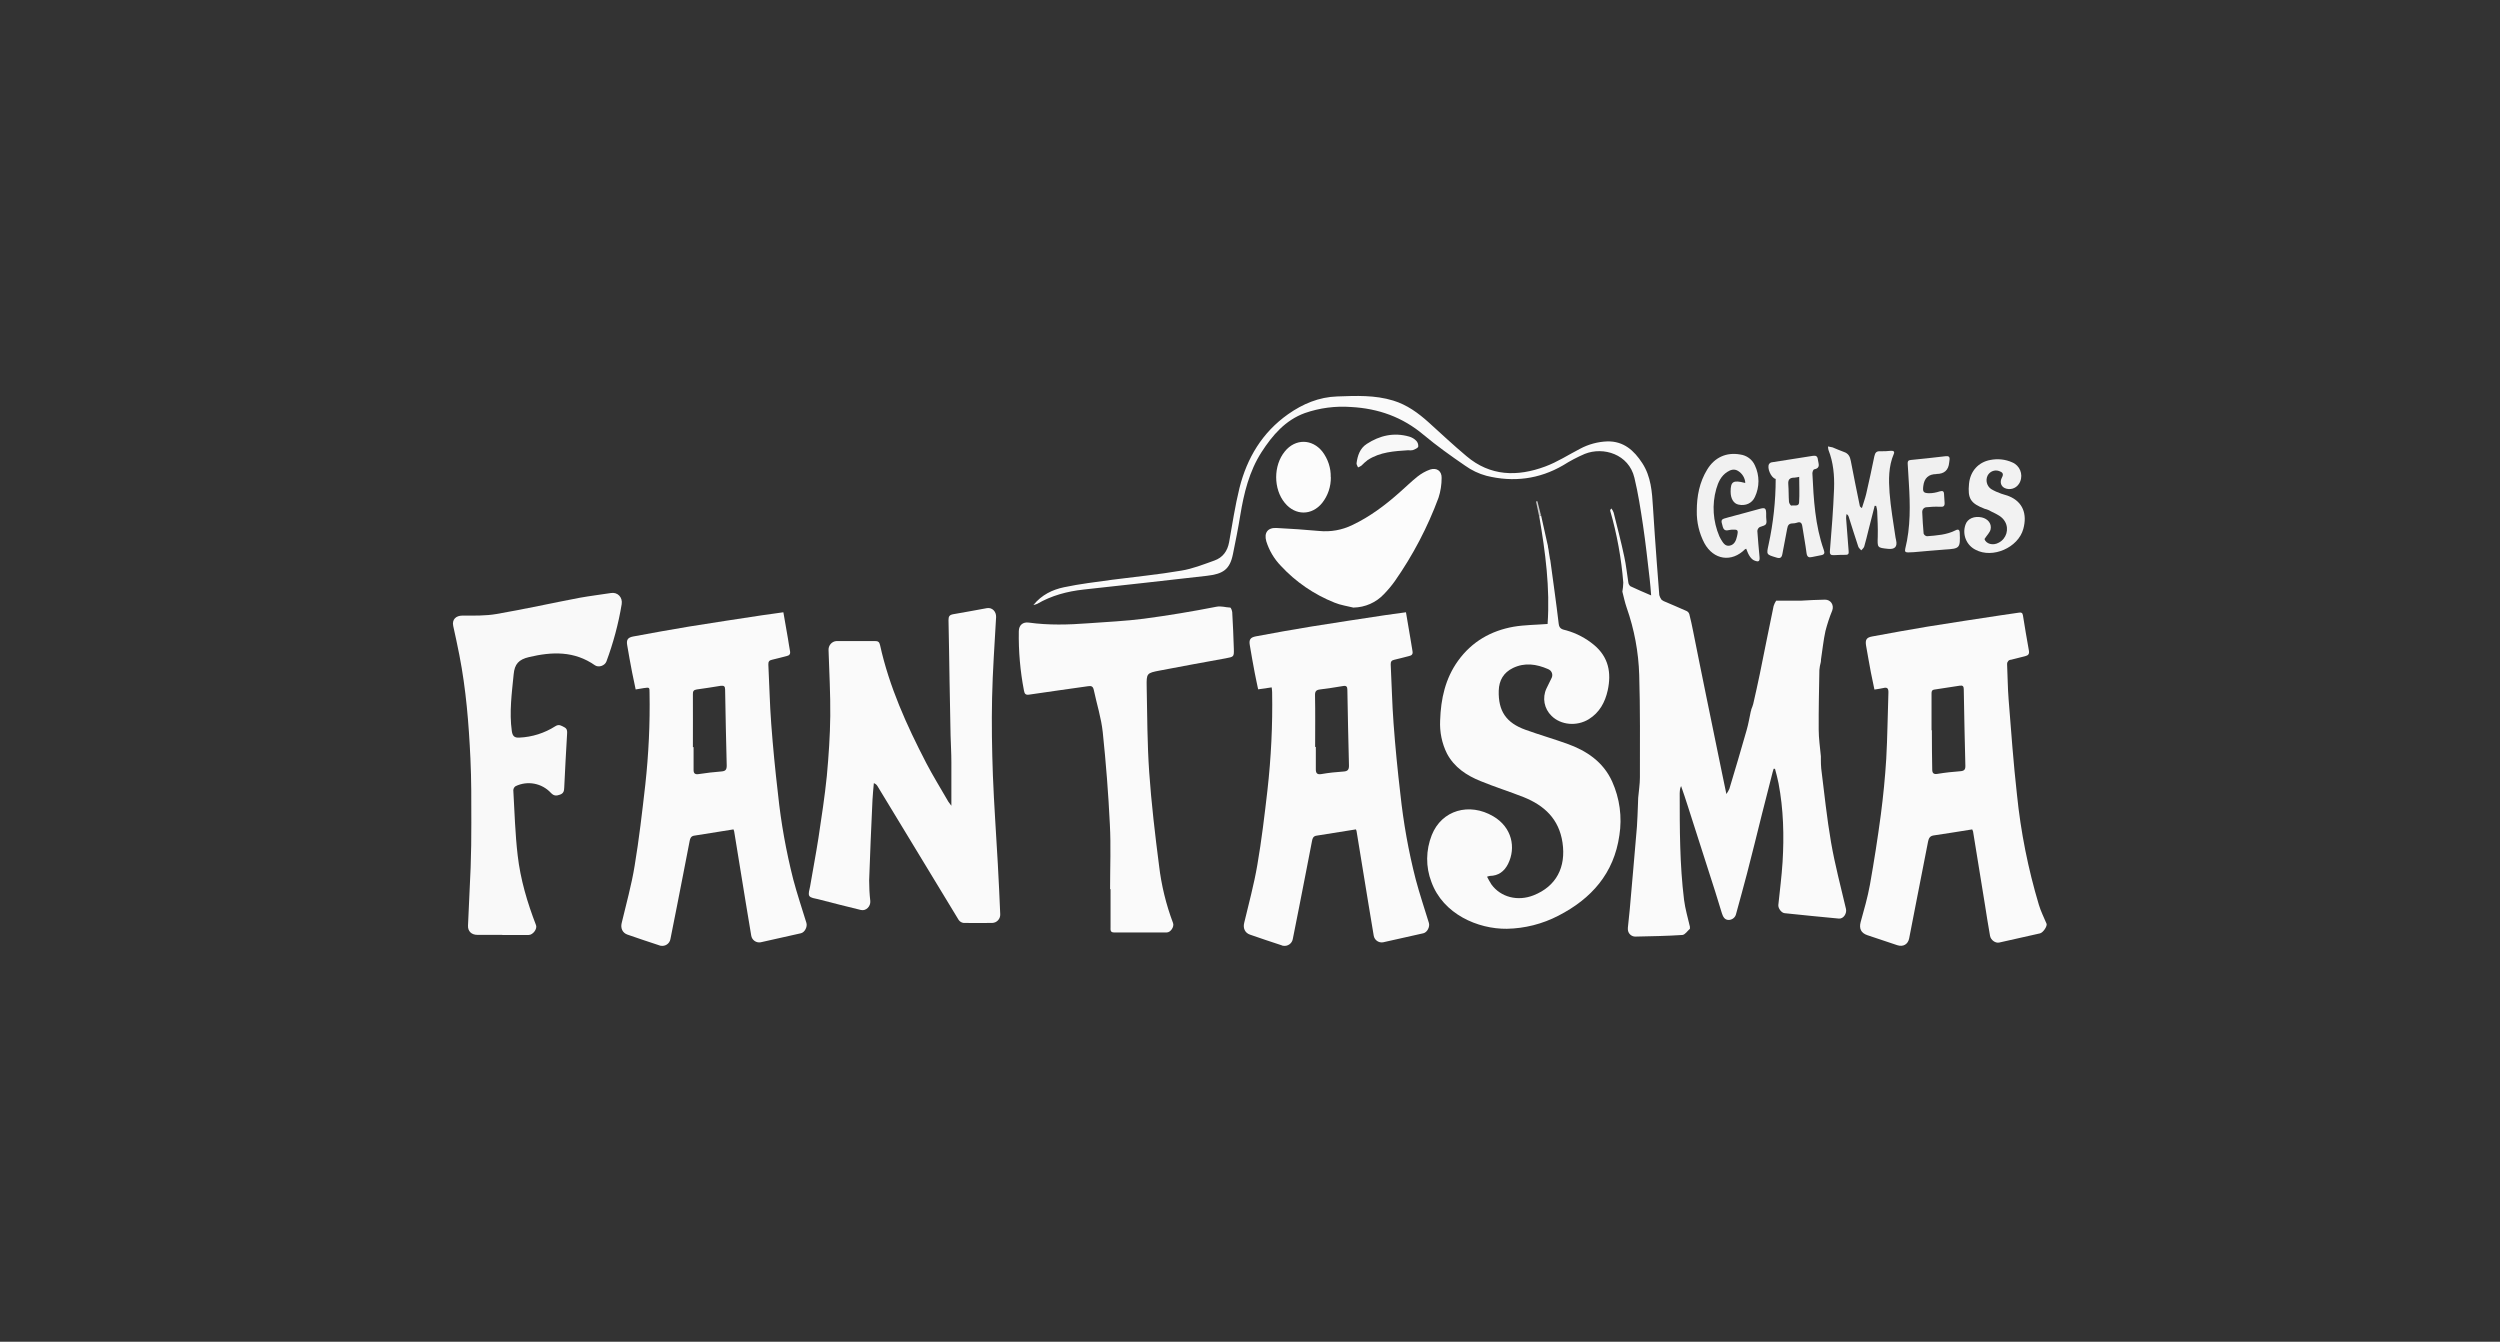 <svg width="218" height="117" viewBox="0 0 218 117" fill="none" xmlns="http://www.w3.org/2000/svg">
<rect x="0" y="0" width="218" height="117" fill="#333333" stroke="none"/>
<g clip-path="url(#clip0_912_25)">
<path d="M152.69 62C152.69 61.95 152.71 61.9 152.72 61.84C152.78 61.69 152.84 61.54 152.88 61.39C153.08 60.51 153.28 59.63 153.46 58.75C153.86 56.78 154.25 54.81 154.66 52.84C154.71 52.68 154.79 52.52 154.88 52.38H157.02C157.72 52.34 158.43 52.3 159.13 52.29C159.64 52.28 159.95 52.76 159.77 53.24C159.53 53.82 159.34 54.41 159.18 55.02C159 55.84 158.92 56.68 158.79 57.51C158.79 57.59 158.79 57.67 158.77 57.75C158.71 57.97 158.67 58.19 158.65 58.42C158.62 60.15 158.58 61.88 158.59 63.61C158.59 64.39 158.71 65.17 158.78 65.95V66.28C158.78 66.52 158.79 66.77 158.81 67.01C159.08 69.17 159.3 71.33 159.67 73.47C160.01 75.42 160.52 77.34 160.97 79.26C161.06 79.65 160.75 80.14 160.35 80.1C158.77 79.95 157.2 79.8 155.62 79.63C155.33 79.6 155.05 79.2 155.07 78.92C155.2 77.67 155.36 76.42 155.44 75.17C155.58 72.87 155.52 70.57 155.09 68.31C155.01 67.88 154.89 67.46 154.78 67.04H154.66C154.63 67.15 154.6 67.25 154.57 67.35C154.26 68.57 153.95 69.79 153.64 71C153.21 72.72 152.79 74.45 152.34 76.17C152.04 77.35 151.7 78.51 151.39 79.68C151.33 79.99 151.06 80.21 150.75 80.22C150.38 80.22 150.25 79.94 150.15 79.64C149.95 79.02 149.77 78.39 149.57 77.76C148.77 75.25 147.96 72.74 147.16 70.24C147 69.7 146.8 69.17 146.59 68.54C146.55 68.63 146.52 68.72 146.5 68.81C146.48 68.93 146.48 69.05 146.47 69.18C146.47 72.28 146.47 75.39 146.85 78.47C146.95 79.26 147.18 80.03 147.36 80.81V80.99C147.14 81.18 146.94 81.51 146.7 81.53C145.35 81.62 144 81.64 142.65 81.67C142.29 81.7 141.97 81.42 141.95 81.06C141.95 81.01 141.95 80.95 141.95 80.9C142 80.38 142.06 79.87 142.11 79.35C142.32 76.93 142.54 74.51 142.74 72.09C142.79 71.43 142.8 70.79 142.83 70.14L142.85 69.57C142.9 68.98 143 68.38 143 67.79C143 64.81 143.03 61.83 142.94 58.86C142.88 56.86 142.51 54.88 141.85 53C141.69 52.54 141.59 52.06 141.47 51.59C141.52 51.33 141.54 51.07 141.55 50.8C141.38 48.68 141 46.58 140.41 44.54C140.4 44.49 140.41 44.44 140.52 44.34C140.6 44.45 140.66 44.57 140.71 44.7C141.03 45.99 141.37 47.27 141.64 48.56C141.8 49.29 141.87 50.04 141.99 50.78C142 50.91 142.07 51.03 142.17 51.12C142.73 51.39 143.31 51.63 143.98 51.92C143.93 51.37 143.91 50.92 143.85 50.47C143.67 48.91 143.5 47.35 143.27 45.8C143.06 44.41 142.85 43.02 142.52 41.66C142.03 39.6 139.81 38.93 138.19 39.58C137.54 39.86 136.91 40.19 136.31 40.57C134.22 41.79 131.96 42.07 129.62 41.49C128.95 41.31 128.32 41.01 127.75 40.6C126.51 39.75 125.29 38.88 124.14 37.92C122.3 36.37 120.2 35.62 117.81 35.49C116.45 35.39 115.07 35.57 113.78 36.02C112.08 36.64 110.96 37.95 110.01 39.42C108.93 41.1 108.47 43 108.15 44.94C107.97 46.07 107.74 47.2 107.51 48.33C107.24 49.67 106.64 50.05 105.24 50.21C101.66 50.62 98.07 51.02 94.48 51.41C93.05 51.57 91.69 51.93 90.44 52.66C90.33 52.7 90.22 52.74 90.11 52.76C90.84 51.86 91.78 51.42 92.77 51.21C94.17 50.91 95.6 50.75 97.02 50.55C99.02 50.29 101.02 50.1 103 49.76C103.99 49.6 104.94 49.22 105.89 48.88C106.63 48.62 107.04 48.05 107.18 47.27C107.46 45.7 107.7 44.11 108.08 42.56C108.74 39.93 110.07 37.71 112.32 36.12C113.6 35.22 115.01 34.62 116.61 34.57C118.25 34.51 119.89 34.44 121.49 34.93C122.7 35.3 123.68 36.02 124.6 36.85C125.69 37.84 126.75 38.83 127.87 39.77C129.95 41.54 132.32 41.58 134.74 40.68C135.8 40.29 136.76 39.66 137.77 39.14C138.51 38.74 139.33 38.52 140.16 38.49C141.58 38.46 142.49 39.28 143.21 40.39C143.97 41.56 144.06 42.9 144.14 44.24C144.24 45.84 144.35 47.43 144.47 49.03C144.54 49.99 144.61 50.94 144.69 51.89C144.73 52.03 144.79 52.17 144.88 52.29C144.94 52.34 145.01 52.38 145.08 52.42C145.74 52.71 146.41 52.98 147.07 53.28C147.19 53.34 147.27 53.43 147.31 53.56C147.44 54.05 147.54 54.55 147.64 55.04C148.01 56.87 148.37 58.71 148.75 60.54C149.2 62.73 149.65 64.92 150.1 67.12C150.24 67.78 150.37 68.45 150.54 69.24C150.64 69.1 150.73 68.95 150.8 68.79C151.31 67.09 151.82 65.39 152.3 63.69C152.46 63.15 152.55 62.58 152.67 62.03L152.69 62Z" fill="#FAFAFA"/>
<path d="M63.98 72.32C62.82 72.51 61.68 72.69 60.53 72.87C60.26 72.91 60.18 73.1 60.14 73.32C59.95 74.3 59.76 75.28 59.57 76.26C59.2 78.14 58.84 80.02 58.46 81.89C58.39 82.28 58.02 82.54 57.62 82.47C57.57 82.47 57.53 82.45 57.48 82.43C56.56 82.13 55.64 81.82 54.72 81.5C54.28 81.35 54.1 80.94 54.21 80.49C54.6 78.83 55.07 77.18 55.34 75.5C55.73 73.16 56 70.79 56.27 68.43C56.56 65.77 56.69 63.09 56.64 60.41C56.64 59.93 56.64 59.93 56.15 60C56.03 60.02 55.91 60.04 55.79 60.06L55.43 60.12C55.32 59.61 55.22 59.12 55.12 58.63C54.97 57.84 54.82 57.05 54.69 56.25C54.61 55.78 54.75 55.59 55.22 55.5C56.83 55.2 58.45 54.91 60.06 54.64C62.19 54.29 64.33 53.98 66.46 53.65C67.06 53.56 67.67 53.49 68.31 53.39C68.45 54.18 68.58 54.93 68.71 55.69C68.77 56.05 68.82 56.42 68.89 56.78C68.94 57.04 68.83 57.16 68.59 57.21C68.16 57.31 67.75 57.44 67.32 57.53C67.07 57.58 66.99 57.7 67 57.95C67.09 59.67 67.12 61.39 67.25 63.1C67.4 65.14 67.6 67.18 67.84 69.22C68.1 71.74 68.55 74.23 69.17 76.68C69.51 77.96 69.93 79.21 70.32 80.48C70.42 80.81 70.18 81.3 69.84 81.38C68.67 81.65 67.49 81.91 66.32 82.17C65.94 82.23 65.58 81.98 65.51 81.6C65.35 80.66 65.2 79.71 65.04 78.77C64.7 76.68 64.36 74.59 64.02 72.5C64 72.43 63.98 72.36 63.95 72.29L63.98 72.32ZM60.42 65.15H60.48V67.15C60.48 67.45 60.62 67.55 60.93 67.5C61.59 67.4 62.25 67.32 62.92 67.27C63.27 67.24 63.37 67.11 63.37 66.76C63.31 64.55 63.27 62.34 63.23 60.13C63.23 59.85 63.13 59.77 62.86 59.8C62.16 59.91 61.46 60.03 60.76 60.12C60.48 60.16 60.41 60.28 60.42 60.55C60.43 62.09 60.42 63.62 60.42 65.15Z" fill="#FAFAFA"/>
<path d="M118.25 72.32C117.09 72.51 115.94 72.69 114.8 72.87C114.52 72.91 114.45 73.1 114.41 73.32L113.84 76.26C113.47 78.14 113.11 80.02 112.73 81.89C112.66 82.28 112.28 82.54 111.89 82.47C111.84 82.47 111.8 82.45 111.76 82.43C110.84 82.13 109.92 81.82 109 81.5C108.56 81.35 108.38 80.94 108.49 80.49C108.89 78.8 109.35 77.13 109.64 75.42C110.01 73.27 110.27 71.09 110.52 68.92C110.84 66.08 110.98 63.23 110.93 60.37C110.93 60.24 110.91 60.11 110.89 59.94L109.71 60.11C109.61 59.62 109.5 59.14 109.41 58.66C109.26 57.85 109.11 57.05 108.98 56.24C108.9 55.77 109.04 55.58 109.51 55.49C111.11 55.19 112.71 54.9 114.31 54.64C116.47 54.29 118.63 53.97 120.79 53.64C121.38 53.55 121.98 53.48 122.6 53.39C122.74 54.18 122.87 54.93 122.99 55.69C123.05 56.05 123.11 56.42 123.17 56.78C123.22 57.04 123.11 57.16 122.86 57.21C122.43 57.31 122.02 57.44 121.59 57.53C121.34 57.58 121.26 57.7 121.27 57.95C121.36 59.67 121.39 61.39 121.52 63.1C121.67 65.14 121.87 67.18 122.11 69.22C122.38 71.74 122.82 74.23 123.45 76.68C123.79 77.96 124.21 79.21 124.6 80.48C124.7 80.81 124.46 81.3 124.12 81.38C122.95 81.65 121.77 81.91 120.6 82.17C120.22 82.23 119.86 81.98 119.79 81.6C119.63 80.66 119.48 79.71 119.32 78.77C118.98 76.67 118.64 74.56 118.29 72.46C118.27 72.4 118.25 72.35 118.23 72.3L118.25 72.32ZM114.69 65.13H114.74V67.1C114.74 67.42 114.86 67.56 115.22 67.5C115.85 67.39 116.49 67.32 117.13 67.28C117.51 67.26 117.64 67.13 117.63 66.74C117.57 64.55 117.53 62.35 117.49 60.15C117.49 59.89 117.41 59.77 117.13 59.82C116.46 59.93 115.78 60.04 115.11 60.12C114.77 60.16 114.66 60.28 114.67 60.64C114.7 62.13 114.68 63.63 114.68 65.13H114.69Z" fill="#FAFAFA"/>
<path d="M172 72.32C170.85 72.5 169.73 72.69 168.61 72.85C168.28 72.9 168.19 73.1 168.13 73.37C167.78 75.19 167.42 77.02 167.06 78.84C166.87 79.83 166.68 80.83 166.48 81.82C166.38 82.35 165.95 82.59 165.44 82.42C164.57 82.13 163.71 81.84 162.84 81.55C162.27 81.36 162.1 80.96 162.25 80.4C162.55 79.32 162.86 78.24 163.06 77.14C163.42 75.11 163.74 73.07 164.01 71.03C164.22 69.42 164.38 67.8 164.48 66.18C164.59 64.26 164.6 62.33 164.67 60.41C164.68 60.04 164.59 59.9 164.21 60C163.98 60.06 163.73 60.08 163.45 60.13C163.34 59.62 163.24 59.13 163.14 58.63C163 57.85 162.85 57.07 162.72 56.29C162.64 55.78 162.76 55.59 163.25 55.5C164.86 55.2 166.48 54.91 168.09 54.64C170.22 54.29 172.36 53.98 174.49 53.65C175.02 53.57 175.55 53.5 176.07 53.42C176.27 53.39 176.36 53.44 176.4 53.66C176.56 54.69 176.74 55.71 176.92 56.73C176.97 57.03 176.87 57.15 176.59 57.22C176.18 57.31 175.77 57.44 175.36 57.53C175.17 57.53 175.02 57.7 175.02 57.89C175.02 57.91 175.02 57.93 175.02 57.95C175.07 58.96 175.07 59.97 175.15 60.98C175.37 63.76 175.57 66.54 175.88 69.3C176.21 72.55 176.85 75.76 177.79 78.9C177.96 79.47 178.23 80 178.46 80.55C178.54 80.75 178.17 81.32 177.89 81.39C176.7 81.66 175.52 81.93 174.33 82.19C174 82.26 173.6 81.98 173.53 81.6C173.37 80.68 173.22 79.77 173.08 78.85C172.74 76.73 172.39 74.62 172.05 72.5C172.03 72.43 172 72.37 171.97 72.31L172 72.32ZM168.43 63.68H168.46V63.92C168.46 64.99 168.47 66.05 168.49 67.11C168.49 67.42 168.62 67.54 168.96 67.48C169.62 67.37 170.28 67.3 170.95 67.25C171.28 67.22 171.39 67.11 171.38 66.77C171.32 64.55 171.28 62.32 171.24 60.1C171.24 59.85 171.15 59.75 170.9 59.79C170.16 59.91 169.42 60.02 168.68 60.13C168.43 60.17 168.43 60.32 168.43 60.51C168.43 61.56 168.43 62.61 168.43 63.66V63.68Z" fill="#FAFAFA"/>
<path d="M135.18 48.8C135.43 50.67 135.7 52.53 135.92 54.4C135.97 54.87 136.29 54.89 136.59 54.97C137.47 55.22 138.29 55.65 139 56.24C140.27 57.3 140.53 58.67 140.19 60.21C139.96 61.24 139.48 62.13 138.55 62.71C137.5 63.36 136.1 63.23 135.29 62.42C134.65 61.8 134.47 60.85 134.85 60.04C134.98 59.74 135.15 59.46 135.28 59.16C135.44 58.89 135.35 58.54 135.08 58.39C135.05 58.37 135.02 58.36 134.98 58.34C133.98 57.91 132.97 57.75 131.93 58.25C131.11 58.65 130.72 59.32 130.69 60.22C130.64 62 131.33 63.03 133.03 63.64C134.22 64.07 135.44 64.42 136.64 64.85C138.35 65.46 139.8 66.43 140.58 68.15C141.24 69.62 141.46 71.25 141.21 72.84C140.74 76.16 138.77 78.37 135.89 79.85C134.5 80.57 132.97 80.96 131.4 80.99C128.88 81.02 125.84 79.72 124.82 76.91C124.31 75.59 124.33 74.13 124.85 72.82C125.72 70.63 128.13 69.96 130.21 71.18C131.85 72.14 132.21 73.92 131.5 75.34C131.17 75.99 130.66 76.37 129.91 76.38C129.83 76.4 129.74 76.42 129.67 76.45C129.79 76.68 129.91 76.9 130.05 77.12C130.86 78.24 132.35 78.62 133.73 78.07C135.7 77.29 136.57 75.63 136.25 73.47C135.94 71.41 134.67 70.24 132.86 69.51C131.62 69.02 130.34 68.62 129.1 68.11C127.89 67.62 126.82 66.92 126.18 65.72C125.73 64.82 125.53 63.82 125.58 62.82C125.64 60.94 126.03 59.16 127.15 57.61C128.35 55.95 130.01 55 131.99 54.65C132.94 54.49 133.91 54.49 134.95 54.41C135.17 51.29 134.76 48.15 134.22 45.02L134.38 44.93L134.91 47.31L134.97 47.56L134.99 47.72C135.01 47.81 135.02 47.88 135.04 47.97L135.06 48.13L135.1 48.38C135.11 48.46 135.12 48.54 135.14 48.62L135.16 48.77L135.18 48.8Z" fill="#FAFAFA"/>
<path d="M82.96 70.26C82.96 68.91 82.96 67.69 82.96 66.46C82.96 65.68 82.91 64.9 82.89 64.13C82.86 62.53 82.83 60.93 82.8 59.33C82.77 57.58 82.75 55.83 82.71 54.08C82.71 53.76 82.78 53.62 83.12 53.56C84.11 53.4 85.08 53.2 86.06 53.03C86.52 52.95 86.88 53.33 86.86 53.81C86.73 56.16 86.56 58.5 86.51 60.85C86.46 63.1 86.5 65.36 86.58 67.61C86.68 70.19 86.87 72.76 87.01 75.34C87.09 76.8 87.16 78.26 87.22 79.72C87.24 80.12 86.93 80.47 86.52 80.48C86.52 80.48 86.5 80.48 86.49 80.48C85.67 80.48 84.85 80.5 84.03 80.48C83.85 80.46 83.69 80.36 83.59 80.21C81.22 76.32 78.86 72.43 76.51 68.54C76.44 68.42 76.33 68.34 76.2 68.29C76.16 68.78 76.1 69.28 76.08 69.77C75.97 72.1 75.87 74.44 75.79 76.77C75.79 77.37 75.82 77.97 75.89 78.57C75.93 79.04 75.51 79.46 75.07 79.35C73.82 79.05 72.58 78.73 71.34 78.41C71.07 78.34 70.68 78.31 70.57 78.12C70.46 77.93 70.59 77.58 70.64 77.3C70.88 75.88 71.15 74.48 71.37 73.06C71.64 71.25 71.92 69.46 72.1 67.66C72.26 65.92 72.38 64.17 72.4 62.43C72.42 60.52 72.31 58.61 72.25 56.71C72.22 56.3 72.52 55.93 72.94 55.9C72.97 55.9 72.99 55.9 73.02 55.9H76.3C76.56 55.9 76.68 55.97 76.74 56.25C77.54 59.88 79.06 63.24 80.76 66.52C81.33 67.62 81.99 68.68 82.61 69.76C82.7 69.94 82.83 70.08 82.99 70.3L82.96 70.26Z" fill="#FAFAFA"/>
<path d="M96.8 77.51C96.8 75.64 96.88 73.76 96.78 71.89C96.65 69.2 96.44 66.52 96.16 63.85C96.03 62.61 95.64 61.4 95.38 60.17C95.31 59.84 95.16 59.79 94.86 59.84C93.16 60.09 91.45 60.31 89.75 60.57C89.44 60.62 89.34 60.51 89.29 60.22C88.96 58.52 88.81 56.78 88.84 55.04C88.85 54.51 89.19 54.22 89.71 54.29C91.44 54.53 93.17 54.48 94.9 54.35C96.52 54.23 98.15 54.16 99.76 53.95C101.87 53.67 103.97 53.32 106.06 52.91C106.5 52.82 106.87 52.97 107.27 52.98C107.34 52.98 107.43 53.23 107.45 53.38C107.51 54.44 107.56 55.51 107.59 56.57C107.61 57.29 107.59 57.27 106.86 57.41C104.95 57.76 103.04 58.1 101.14 58.47C99.99 58.69 99.97 58.71 99.99 59.88C100.04 62.37 100.04 64.86 100.21 67.33C100.4 70.05 100.72 72.77 101.07 75.48C101.27 77.19 101.68 78.87 102.29 80.49C102.41 80.81 102.08 81.31 101.74 81.31C100.21 81.31 98.68 81.31 97.14 81.31C96.79 81.31 96.84 81.05 96.84 80.85V77.53H96.79L96.8 77.51Z" fill="#FAFAFA"/>
<path d="M43.8 81.52H41.63C41.12 81.52 40.79 81.21 40.81 80.72C40.88 79.03 40.97 77.34 41.04 75.65C41.09 74.35 41.1 73.05 41.1 71.75C41.1 69.88 41.11 68 41.02 66.13C40.88 63.12 40.64 60.11 40.06 57.14C39.9 56.28 39.7 55.43 39.52 54.58C39.4 54.02 39.76 53.68 40.32 53.68C41.31 53.68 42.32 53.71 43.3 53.54C45.74 53.12 48.15 52.58 50.58 52.12C51.48 51.96 52.39 51.85 53.29 51.71C53.86 51.62 54.31 52.09 54.21 52.69C53.93 54.39 53.48 56.06 52.88 57.68C52.74 58.05 52.21 58.23 51.89 58.02C50.08 56.75 48.15 56.82 46.12 57.3C45.24 57.51 44.87 57.9 44.79 58.81C44.63 60.45 44.4 62.09 44.63 63.75C44.69 64.17 44.85 64.35 45.29 64.32C46.4 64.27 47.48 63.93 48.42 63.33C48.75 63.12 48.94 63.28 49.2 63.41C49.46 63.54 49.47 63.75 49.45 63.99C49.36 65.56 49.27 67.13 49.2 68.69C49.19 68.98 49.14 69.18 48.84 69.29C48.54 69.4 48.31 69.43 48.04 69.14C47.25 68.29 46 68.05 44.95 68.56C44.84 68.64 44.77 68.76 44.76 68.9C44.87 70.8 44.92 72.69 45.14 74.58C45.38 76.68 45.98 78.7 46.74 80.67C46.87 81 46.47 81.53 46.1 81.53C45.33 81.53 44.57 81.53 43.8 81.53V81.52Z" fill="#F9F9F9"/>
<path d="M118.05 52.99C117.49 52.85 116.9 52.77 116.37 52.55C114.59 51.84 112.98 50.74 111.68 49.33C111.1 48.73 110.67 48 110.42 47.2C110.21 46.46 110.54 46 111.31 46.04C112.55 46.1 113.79 46.19 115.03 46.3C116.03 46.4 117.03 46.22 117.93 45.78C119.45 45.06 120.78 44.06 122.03 42.95C122.56 42.49 123.05 42 123.59 41.57C123.93 41.3 124.31 41.08 124.72 40.94C125.29 40.76 125.73 41.08 125.71 41.68C125.71 42.26 125.62 42.85 125.44 43.4C124.49 45.97 123.21 48.41 121.64 50.66C121.35 51.07 121.02 51.46 120.67 51.82C119.99 52.54 119.04 52.96 118.04 52.98L118.05 52.99Z" fill="#FCFCFC"/>
<path d="M163.46 44.15L162.93 46.23C162.81 46.71 162.7 47.19 162.56 47.66C162.52 47.78 162.4 47.88 162.3 47.99C162.21 47.88 162.08 47.79 162.04 47.66C161.75 46.79 161.48 45.92 161.2 45.04C161.17 44.95 161.1 44.87 161.02 44.83C160.99 44.95 160.98 45.07 160.98 45.19C161.05 46.14 161.12 47.09 161.2 48.04C161.22 48.26 161.2 48.38 160.95 48.38C160.61 48.38 160.27 48.39 159.93 48.41C159.64 48.42 159.54 48.36 159.57 48.01C159.72 46.21 159.86 44.42 159.93 42.62C159.97 41.47 159.87 40.32 159.44 39.23C159.42 39.13 159.4 39.03 159.4 38.93C159.54 38.95 159.67 38.98 159.8 39.01C160.13 39.14 160.46 39.3 160.79 39.41C161.18 39.54 161.32 39.81 161.39 40.19C161.63 41.49 161.91 42.79 162.17 44.09C162.18 44.16 162.23 44.23 162.36 44.3C162.48 43.89 162.63 43.5 162.73 43.08C162.98 41.99 163.22 40.89 163.44 39.8C163.51 39.47 163.63 39.32 163.98 39.35C164.28 39.35 164.58 39.35 164.88 39.31C165.08 39.3 165.24 39.35 165.14 39.58C164.67 40.68 164.69 41.84 164.77 42.97C164.87 44.27 165.1 45.57 165.29 46.87C165.3 46.95 165.33 47.03 165.34 47.11C165.467 47.67 165.233 47.92 164.64 47.86C163.68 47.76 163.71 47.76 163.74 46.79C163.76 46.04 163.72 45.29 163.69 44.54C163.67 44.39 163.64 44.25 163.6 44.11H163.46V44.15Z" fill="#F1F1F1"/>
<path d="M152.19 42.1C152.16 41.67 151.92 41.28 151.55 41.06C151.24 40.87 150.92 40.95 150.62 41.15C150.07 41.5 149.83 42.05 149.66 42.63C149.27 44 149.37 45.46 149.93 46.77C149.97 46.86 150.01 46.94 150.06 47.02C150.24 47.31 150.42 47.66 150.83 47.58C151.24 47.5 151.39 47.13 151.47 46.76C151.6 46.19 151.55 46.16 150.97 46.19C150.71 46.2 150.37 46.42 150.23 45.95C150.04 45.29 150.03 45.29 150.72 45.11C151.64 44.86 152.57 44.62 153.49 44.36C153.91 44.25 154 44.32 154.01 44.76V45.09C154.08 45.77 154.07 45.76 153.45 45.96C153.33 46.03 153.25 46.16 153.24 46.3C153.29 47.05 153.36 47.8 153.43 48.55C153.47 48.95 153.36 49.03 152.99 48.88C152.71 48.773 152.47 48.43 152.27 47.85C152.27 47.85 152.2 47.87 152.17 47.89C151 49.07 149.42 48.83 148.62 47.36C148.17 46.5 147.94 45.53 147.96 44.55C147.96 43.27 148.19 42.05 148.87 40.94C149.51 39.89 150.53 39.42 151.73 39.63C152.3 39.7 152.8 40.06 153.03 40.59C153.44 41.46 153.44 42.46 153.03 43.33C152.78 43.89 152.21 44.14 151.59 44C151.17 43.91 150.91 43.48 150.91 42.87C150.91 41.99 151.13 41.84 152.16 42.11L152.19 42.1Z" fill="#F1F1F1"/>
<path d="M154.82 41.76C154.42 41.64 154.07 40.8 154.26 40.47C154.32 40.38 154.41 40.32 154.52 40.31C155.71 40.12 156.89 39.94 158.08 39.75C158.35 39.71 158.49 39.78 158.52 40.08C158.56 40.42 158.79 40.82 158.19 40.93C158.12 40.94 158.04 41.15 158.04 41.27C158.15 43.54 158.27 45.8 159.04 47.97C159.13 48.22 159.09 48.36 158.82 48.41C158.55 48.46 158.28 48.52 158.02 48.57C157.73 48.64 157.58 48.58 157.53 48.23C157.43 47.45 157.28 46.67 157.16 45.88C157.11 45.57 156.98 45.48 156.69 45.58C156.57 45.62 156.45 45.64 156.33 45.64C156 45.64 155.89 45.8 155.84 46.11C155.71 46.85 155.55 47.59 155.42 48.32C155.36 48.64 155.22 48.72 154.91 48.62C154.01 48.35 154.03 48.37 154.22 47.49C154.63 45.6 154.84 43.68 154.84 41.75L154.82 41.76ZM156.9 41.58C156.76 41.61 156.62 41.64 156.48 41.65C156.06 41.65 155.9 41.82 155.94 42.25C155.98 42.75 155.96 43.26 156 43.76C156 43.88 156.16 44.1 156.2 44.09C156.44 44.03 156.86 44.2 156.88 43.82C156.93 43.1 156.89 42.36 156.89 41.58H156.9Z" fill="#F2F2F2"/>
<path d="M173.05 47.01C173.17 47.41 173.78 47.62 174.31 47.31C174.96 46.96 175.2 46.15 174.85 45.51C174.78 45.39 174.7 45.27 174.6 45.18C174.27 44.86 173.79 44.7 173.38 44.47C173.28 44.43 173.18 44.39 173.07 44.37C171.83 43.89 171.57 43.48 171.7 42.17C171.81 41.08 172.52 40.3 173.55 40.11C174.2 39.98 174.87 40.05 175.47 40.32C176.12 40.59 176.43 41.34 176.16 41.99C176.13 42.07 176.09 42.14 176.04 42.21C175.77 42.61 175.25 42.76 174.81 42.56C174.48 42.4 174.36 42.03 174.57 41.64C174.76 41.29 174.59 41.17 174.31 41.07C173.93 40.94 173.51 41.11 173.32 41.47C173.12 41.88 173.25 42.38 173.62 42.64C173.9 42.81 174.2 42.94 174.51 43.05C174.74 43.14 174.99 43.18 175.21 43.28C176.36 43.76 176.8 44.79 176.43 46.13C175.98 47.76 173.75 48.73 172.27 47.94C171.46 47.54 171.09 46.59 171.39 45.75C171.56 45.23 172.15 44.97 172.82 45.12C173.34 45.24 173.69 45.66 173.58 46.16C173.52 46.43 173.27 46.66 173.05 47V47.01Z" fill="#F2F2F2"/>
<path d="M116.05 41.61C116.06 42.42 115.8 43.22 115.29 43.86C114.39 44.97 112.95 44.97 112.04 43.86C111.03 42.64 111.03 40.59 112.04 39.36C112.95 38.24 114.42 38.25 115.32 39.39C115.8 40.03 116.06 40.81 116.04 41.61H116.05Z" fill="#FCFCFC"/>
<path d="M168.86 41.34C168.173 41.34 167.79 41.69 167.71 42.39C167.65 42.88 167.71 43 168.22 43.01C168.53 43.01 168.84 42.95 169.14 42.85C169.39 42.78 169.51 42.82 169.52 43.08C169.53 43.34 169.55 43.6 169.57 43.86C169.58 44.16 169.45 44.21 169.16 44.19C168.77 44.17 168.38 44.19 167.99 44.23C167.77 44.24 167.61 44.43 167.62 44.65C167.62 44.66 167.62 44.68 167.62 44.69C167.65 45.3 167.68 45.92 167.74 46.53C167.79 46.65 167.9 46.74 168.03 46.76C168.89 46.69 169.75 46.64 170.53 46.24C170.76 46.12 170.88 46.19 170.89 46.47C170.94 47.8 170.9 47.84 169.6 47.92C168.69 47.98 167.78 48.08 166.87 48.15C166.71 48.16 166.54 48.17 166.38 48.17C166.14 48.17 166.08 48.09 166.14 47.84C166.61 45.95 166.57 44.02 166.45 42.09C166.42 41.53 166.38 40.97 166.35 40.42C166.34 40.22 166.4 40.13 166.62 40.11C167.64 40.01 168.66 39.9 169.67 39.78C169.93 39.75 170.03 39.84 170 40.09C169.99 40.17 169.98 40.25 169.97 40.33C169.91 40.997 169.54 41.33 168.86 41.33V41.34Z" fill="#F0F0F0"/>
<path d="M122.8 39.26C121.58 39.34 120.35 39.41 119.27 40.11C119.08 40.26 118.89 40.42 118.72 40.6C118.62 40.67 118.52 40.72 118.42 40.76C118.38 40.64 118.28 40.51 118.29 40.4C118.38 39.73 118.58 39.1 119.18 38.71C120.32 37.97 121.55 37.69 122.88 38.07C123.12 38.14 123.33 38.26 123.5 38.44C123.63 38.58 123.69 38.76 123.67 38.95C123.62 39.09 123.37 39.18 123.2 39.25C123.07 39.28 122.93 39.28 122.79 39.26H122.8Z" fill="#F8F8F8"/>
<path d="M134.37 44.92L134.21 45.01L133.94 43.73L134.06 43.7L134.37 44.92Z" fill="#C9C9C9"/>
</g>
<defs>
<clipPath id="clip0_912_25">
<rect width="218" height="117" fill="white"/>
</clipPath>
</defs>
</svg>
